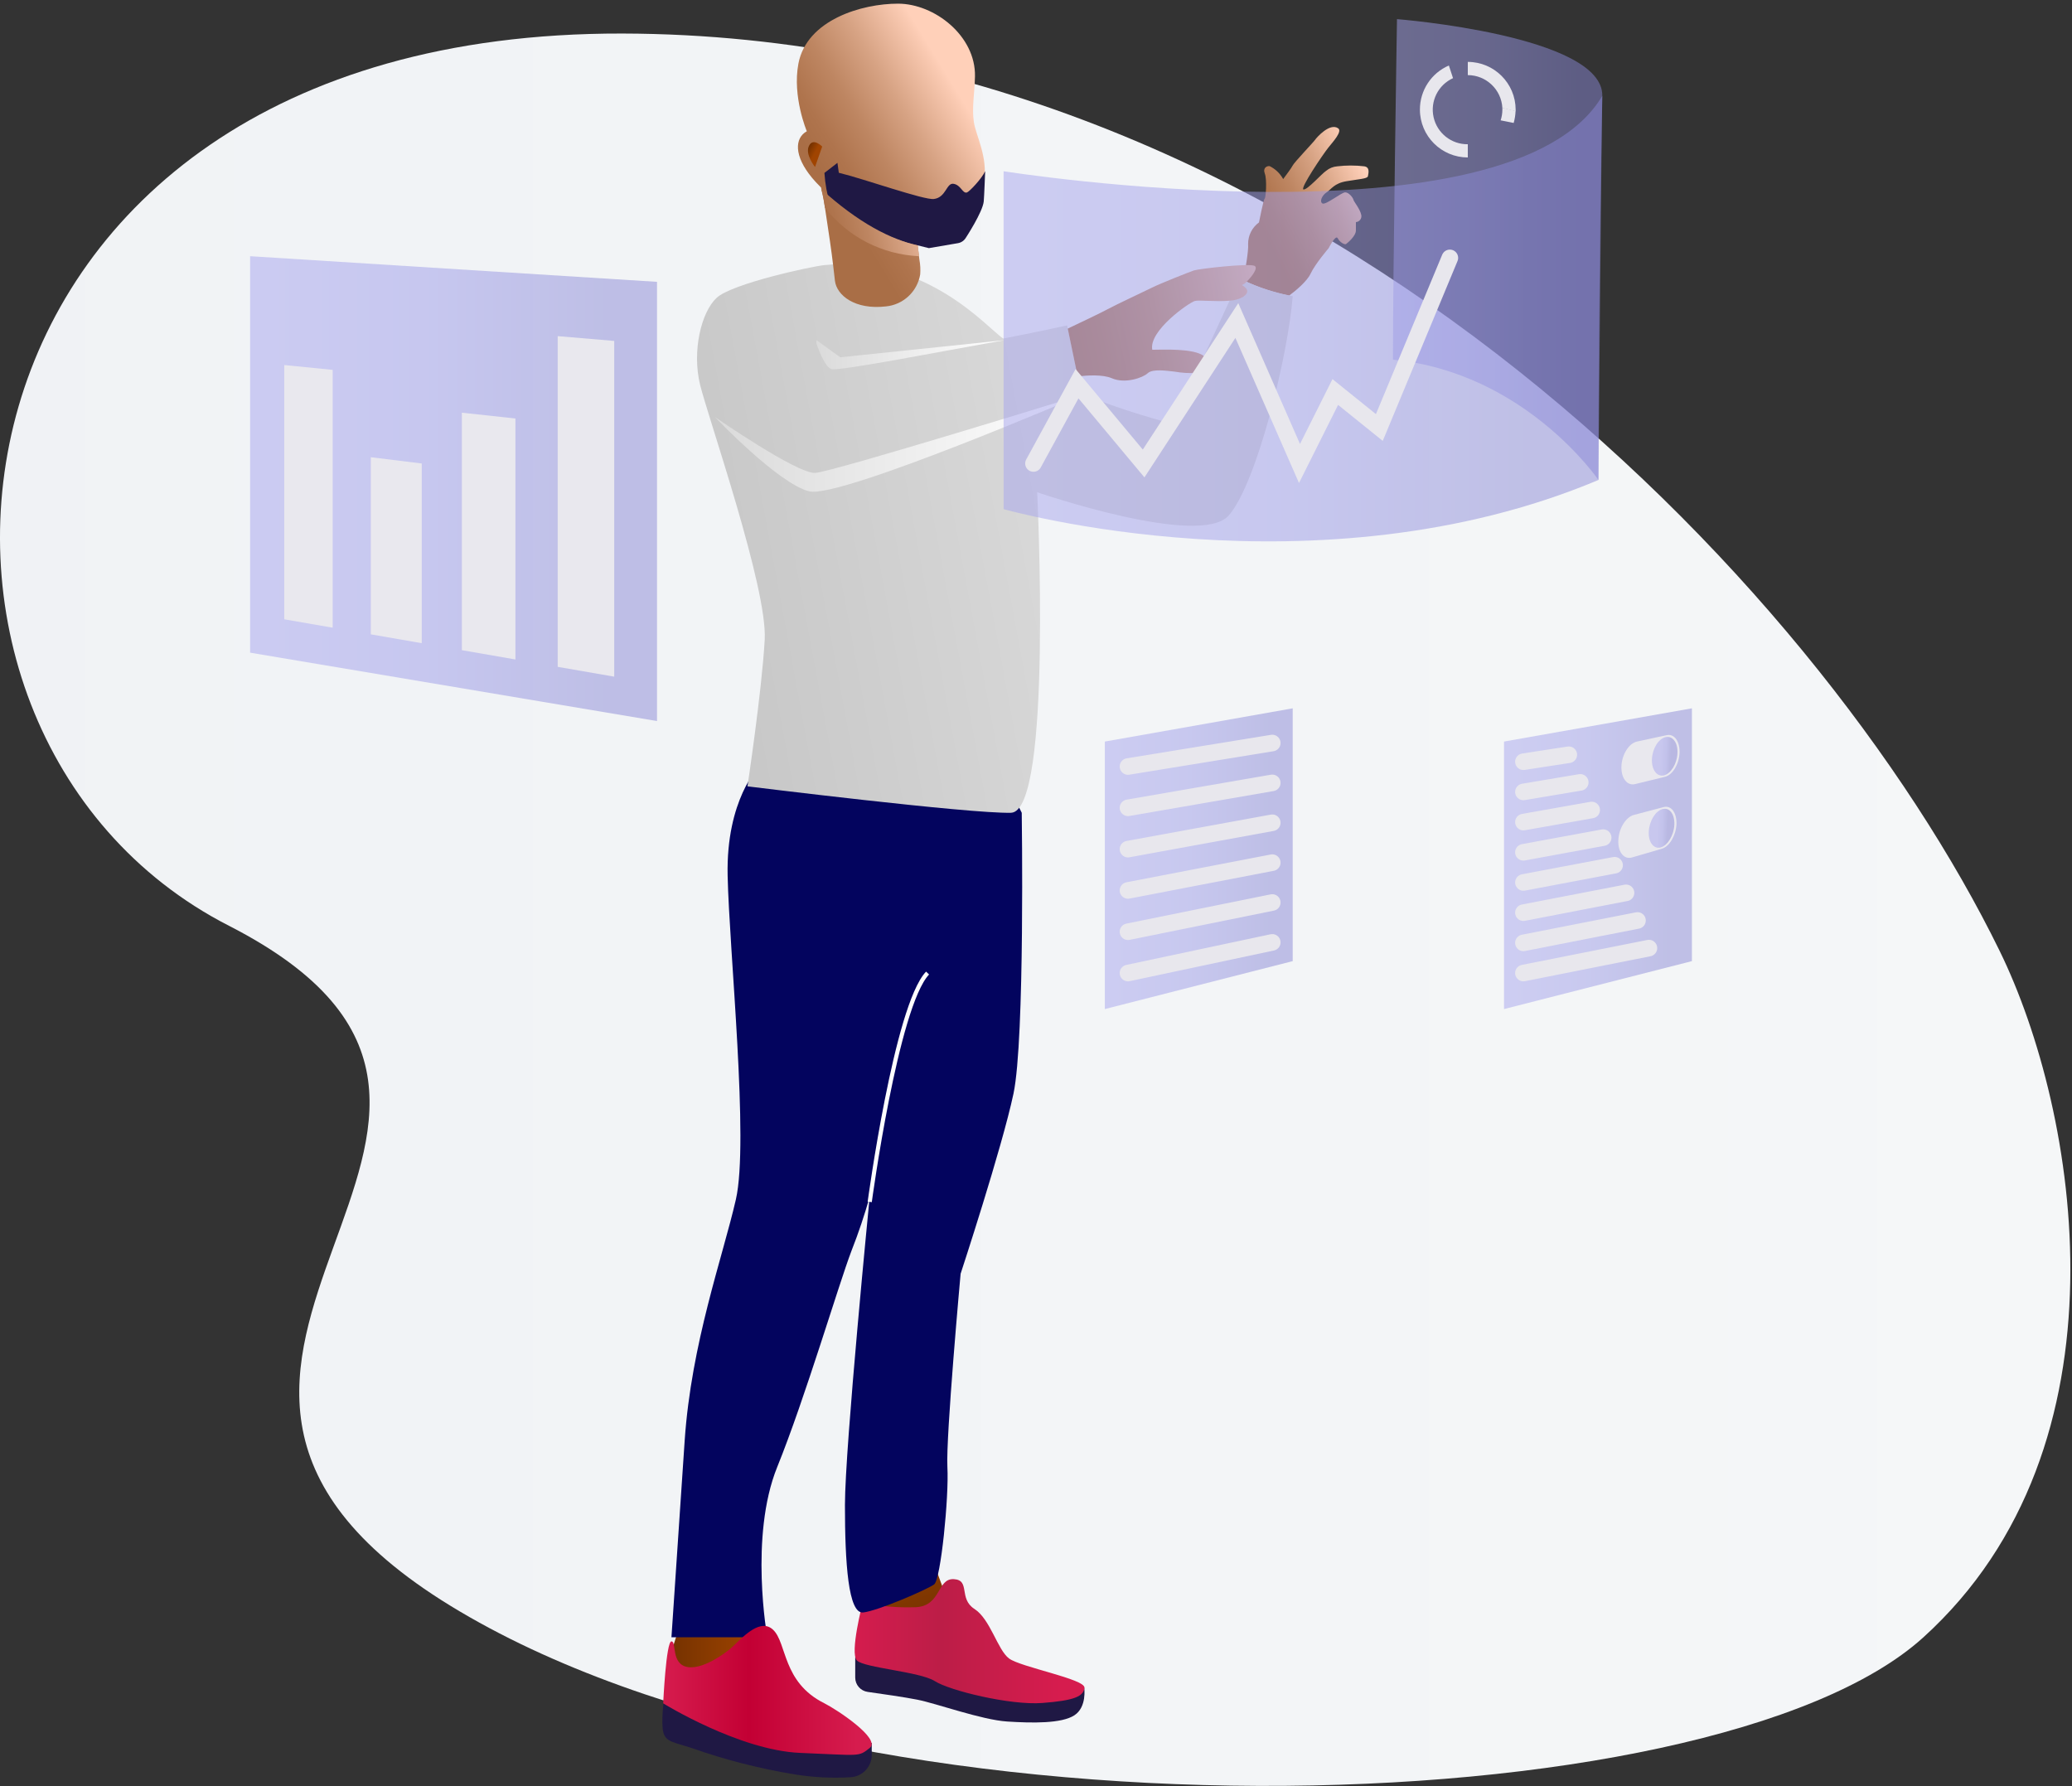 <?xml version="1.0" encoding="UTF-8"?>
<svg width="500px" height="431px" viewBox="0 0 500 431" version="1.1" xmlns="http://www.w3.org/2000/svg" xmlns:xlink="http://www.w3.org/1999/xlink">
    <rect x="0" y="0" width="500" height="431" fill="#333333" stroke="none"/>
    <title>Group 2 Copy</title>
    <defs>
        <linearGradient x1="-0.001%" y1="50.001%" x2="99%" y2="50.001%" id="linearGradient-1">
            <stop stop-color="#F0F2F5" offset="0%"></stop>
            <stop stop-color="#F5F7F8" offset="100%"></stop>
        </linearGradient>
        <linearGradient x1="0%" y1="50%" x2="99.998%" y2="50%" id="linearGradient-2">
            <stop stop-color="#A7A5EE" offset="0%"></stop>
            <stop stop-color="#9D9CE8" offset="44%"></stop>
            <stop stop-color="#8988D5" offset="89%"></stop>
        </linearGradient>
        <linearGradient x1="0%" y1="50%" x2="100%" y2="50%" id="linearGradient-3">
            <stop stop-color="#753200" offset="0%"></stop>
            <stop stop-color="#A04400" offset="100%"></stop>
        </linearGradient>
        <linearGradient x1="59.843%" y1="71.708%" x2="30.695%" y2="-30.282%" id="linearGradient-4">
            <stop stop-color="#753200" offset="0%"></stop>
            <stop stop-color="#A04400" offset="100%"></stop>
        </linearGradient>
        <linearGradient x1="0.003%" y1="50.071%" x2="88.997%" y2="50.071%" id="linearGradient-5">
            <stop stop-color="#D61C4E" offset="0%"></stop>
            <stop stop-color="#BC1D47" offset="44%"></stop>
            <stop stop-color="#D61C4E" offset="100%"></stop>
        </linearGradient>
        <linearGradient x1="0%" y1="49.998%" x2="88.992%" y2="49.998%" id="linearGradient-6">
            <stop stop-color="#D61C4E" offset="0%"></stop>
            <stop stop-color="#C30034" offset="44%"></stop>
            <stop stop-color="#D61C4E" offset="100%"></stop>
        </linearGradient>
        <linearGradient x1="21.095%" y1="70.71%" x2="92.006%" y2="23.454%" id="linearGradient-7">
            <stop stop-color="#A96E46" offset="0%"></stop>
            <stop stop-color="#AF744D" offset="15%"></stop>
            <stop stop-color="#BE8662" offset="38%"></stop>
            <stop stop-color="#D7A384" offset="65%"></stop>
            <stop stop-color="#FACAB2" offset="96%"></stop>
            <stop stop-color="#FFD0B9" offset="100%"></stop>
        </linearGradient>
        <linearGradient x1="-33.678%" y1="65.135%" x2="62.879%" y2="48.554%" id="linearGradient-8">
            <stop stop-color="#BDBDBD" offset="0%"></stop>
            <stop stop-color="#CCCCCC" offset="55%"></stop>
            <stop stop-color="#D9D9D9" offset="100%"></stop>
        </linearGradient>
        <linearGradient x1="-2.336%" y1="57.817%" x2="126.056%" y2="39.98%" id="linearGradient-9">
            <stop stop-color="#A96E46" offset="0%"></stop>
            <stop stop-color="#AF744D" offset="15%"></stop>
            <stop stop-color="#BE8662" offset="38%"></stop>
            <stop stop-color="#D7A384" offset="65%"></stop>
            <stop stop-color="#FACAB2" offset="96%"></stop>
            <stop stop-color="#FFD0B9" offset="100%"></stop>
        </linearGradient>
        <linearGradient x1="29.894%" y1="70.71%" x2="79.218%" y2="23.454%" id="linearGradient-10">
            <stop stop-color="#A96E46" offset="0%"></stop>
            <stop stop-color="#AF744D" offset="15%"></stop>
            <stop stop-color="#BE8662" offset="38%"></stop>
            <stop stop-color="#D7A384" offset="65%"></stop>
            <stop stop-color="#FACAB2" offset="96%"></stop>
            <stop stop-color="#FFD0B9" offset="100%"></stop>
        </linearGradient>
        <linearGradient x1="40.79%" y1="14.876%" x2="69.493%" y2="41.674%" id="linearGradient-11">
            <stop stop-color="#753200" offset="0%"></stop>
            <stop stop-color="#A04400" offset="100%"></stop>
        </linearGradient>
        <linearGradient x1="-2.336%" y1="59.79%" x2="126.056%" y2="37.451%" id="linearGradient-12">
            <stop stop-color="#A96E46" offset="0%"></stop>
            <stop stop-color="#AF744D" offset="15%"></stop>
            <stop stop-color="#BE8662" offset="38%"></stop>
            <stop stop-color="#D7A384" offset="65%"></stop>
            <stop stop-color="#FACAB2" offset="96%"></stop>
            <stop stop-color="#FFD0B9" offset="100%"></stop>
        </linearGradient>
        <linearGradient x1="1%" y1="50.025%" x2="100%" y2="50.025%" id="linearGradient-13">
            <stop stop-color="#DBDBDB" offset="0%"></stop>
            <stop stop-color="#FFFFFF" offset="100%"></stop>
        </linearGradient>
        <linearGradient x1="1%" y1="50.025%" x2="100%" y2="50.025%" id="linearGradient-14">
            <stop stop-color="#DBDBDB" offset="0%"></stop>
            <stop stop-color="#FFFFFF" offset="100%"></stop>
        </linearGradient>
        <linearGradient x1="0%" y1="50.004%" x2="100.006%" y2="50.004%" id="linearGradient-15">
            <stop stop-color="#A7A5EE" offset="0%"></stop>
            <stop stop-color="#9D9CE8" offset="44%"></stop>
            <stop stop-color="#8988D5" offset="89%"></stop>
        </linearGradient>
        <linearGradient x1="0%" y1="49.996%" x2="100%" y2="49.996%" id="linearGradient-16">
            <stop stop-color="#A7A5EE" offset="0%"></stop>
            <stop stop-color="#9D9CE8" offset="44%"></stop>
            <stop stop-color="#8988D5" offset="89%"></stop>
        </linearGradient>
        <linearGradient x1="0%" y1="49.995%" x2="100%" y2="49.995%" id="linearGradient-17">
            <stop stop-color="#A7A5EE" offset="0%"></stop>
            <stop stop-color="#9D9CE8" offset="44%"></stop>
            <stop stop-color="#8988D5" offset="89%"></stop>
        </linearGradient>
        <linearGradient x1="36.162%" y1="36.243%" x2="79.252%" y2="38.851%" id="linearGradient-18">
            <stop stop-color="#A7A5EE" offset="0%"></stop>
            <stop stop-color="#9D9CE8" offset="44%"></stop>
            <stop stop-color="#8988D5" offset="89%"></stop>
        </linearGradient>
        <linearGradient x1="36.765%" y1="36.52%" x2="79.39%" y2="39.112%" id="linearGradient-19">
            <stop stop-color="#A7A5EE" offset="0%"></stop>
            <stop stop-color="#9D9CE8" offset="44%"></stop>
            <stop stop-color="#8988D5" offset="89%"></stop>
        </linearGradient>
    </defs>
    <g id="Design-LP" stroke="none" stroke-width="1" fill="none" fill-rule="evenodd">
        <g id="D_000-xxx-Copy-9" transform="translate(-736, -2237)">
            <g id="Group-2-Copy" transform="translate(736, 2237.885)">
                <path d="M482.548,228.605 C438.689,138.916 313.186,7.552 150.14,7.208 C-20.011,6.858 -36.463,175.606 55.244,222.52 C146.95,269.434 12.859,327.887 108.713,386.635 C205.738,446.093 413.075,440.51 464.111,394.258 C515.148,348.006 501.496,267.353 482.548,228.605 Z" id="Path" fill="url(#linearGradient-1)" fill-rule="nonzero"></path>
                <path d="M385.73,114.944 C385.73,114.944 368.067,88.995 336.137,85.917 C336.137,64.266 337.11,3.732 337.11,3.732 C337.11,3.732 386.926,7.64 386.655,22.257 C386.384,36.874 385.73,114.944 385.73,114.944 Z" id="Path" fill="url(#linearGradient-2)" fill-rule="nonzero" opacity="0.5"></path>
                <polygon id="Path" fill="url(#linearGradient-3)" fill-rule="nonzero" points="182.963 390.032 182.963 402.193 162.03 404.386 161.575 399.035 164.024 391.483"></polygon>
                <path d="M210.363,419.737 L210.363,422.624 C210.357,425.46 208.154,427.806 205.323,427.991 C200.793,428.269 196.246,428.042 191.767,427.313 C183.289,425.922 174.95,423.787 166.847,420.933 C162.66,419.538 160.666,419.538 160.068,417.145 C159.47,414.753 160.212,409.107 160.212,409.107 L185.1,414.785 L210.363,419.737 Z" id="Path" fill="#1F1844" fill-rule="nonzero"></path>
                <polygon id="Path" fill="url(#linearGradient-4)" fill-rule="nonzero" points="224.646 374.514 228.729 385.534 227.166 396.914 224.111 399.625 211.288 395.774 208.138 390.909 211.416 373.652"></polygon>
                <path d="M206.376,399.035 L206.376,403.947 C206.376,405.692 207.662,407.169 209.39,407.408 C212.827,407.887 218.378,408.692 221.352,409.282 C225.93,410.176 236.871,414.155 243.035,414.554 C249.199,414.952 256.161,415.056 259.247,413.062 C262.333,411.069 261.639,406.396 261.639,406.396 L206.376,399.035 Z" id="Path" fill="#1F1844" fill-rule="nonzero"></path>
                <path d="M208.178,385.909 C208.178,385.909 204.989,398.046 206.791,399.833 C208.593,401.619 222.006,402.52 225.587,404.809 C229.167,407.097 243.784,410.678 251.544,410.08 C259.303,409.482 261.488,408.485 261.687,406.396 C261.886,404.306 246.272,401.428 243.489,399.338 C240.706,397.249 239.016,389.888 235.132,387.377 C231.248,384.865 234.239,380.415 230.164,380.199 C226.089,379.984 227.174,386.579 221.113,386.962 C216.775,387.126 212.433,386.773 208.178,385.909 Z" id="Path" fill="url(#linearGradient-5)" fill-rule="nonzero"></path>
                <path d="M183.162,184.091 C183.162,184.091 175.188,192.065 175.587,210.407 C175.985,228.748 180.77,274.601 177.58,288.557 C174.39,302.512 166.815,323.246 165.22,346.77 C163.625,370.295 162.03,394.219 162.03,394.219 L185.156,394.219 C185.156,394.219 180.77,369.896 187.548,353.15 C194.327,336.404 202.301,309.29 205.491,300.917 C207.174,296.643 208.638,292.286 209.877,287.863 C209.877,287.863 203.896,348.365 203.896,362.321 C203.896,376.276 204.693,388.636 208.298,388.238 C211.902,387.839 223.832,382.656 225.427,381.459 C227.022,380.263 229.016,360.327 228.617,353.15 C228.218,345.973 231.807,306.499 231.807,306.499 C231.807,306.499 241.775,276.196 244.566,263.038 C247.357,249.88 246.56,195.255 246.56,195.255 L242.174,186.483 L183.162,184.091 Z" id="Path" fill="#03045E" fill-rule="nonzero"></path>
                <path d="M223.832,233.932 C216.256,241.906 209.877,289.155 209.877,289.155" id="Path" stroke="#FFFFFF"></path>
                <path d="M176.185,397.042 C176.488,396.786 176.847,396.451 177.237,396.077 C179.678,393.724 183.617,389.649 186.552,392.408 C189.941,395.598 188.745,405.072 198.912,410.144 C201.95,411.667 212.668,418.74 209.877,420.933 C207.086,423.126 207.883,422.727 193.13,422.129 C178.378,421.531 160.036,410.168 160.036,410.168 C160.036,410.168 160.73,395.215 162.03,395.215 C163.33,395.215 161.831,400.798 166.017,401.42 C170.204,402.042 176.185,397.042 176.185,397.042 Z" id="Path" fill="url(#linearGradient-6)" fill-rule="nonzero"></path>
                <path d="M330.092,41.651 C329.989,42.241 327.899,42.345 324.909,42.847 C321.918,43.349 321.217,44.841 320.124,45.534 C319.032,46.228 318.33,47.823 319.143,48.222 C319.957,48.621 323.713,45.534 324.614,45.534 C325.515,45.534 326.504,46.834 326.607,47.329 C326.711,47.823 328.202,49.522 328.497,51.013 C328.576,51.414 328.479,51.83 328.23,52.155 C327.982,52.48 327.606,52.683 327.197,52.711 L327.197,54.721 C327.197,56.117 325.108,57.807 324.805,58.014 C324.502,58.222 323.314,57.616 322.811,56.611 C322.309,55.606 320.626,59.003 320.626,59.003 C320.626,59.003 317.437,62.695 316.241,65.191 C315.443,66.938 312.732,69.235 311.089,70.447 C307.26,69.677 303.54,68.44 300.012,66.762 C300.443,64.546 301.336,59.681 301.185,57.991 C301.171,55.936 302.148,54.001 303.808,52.791 C303.808,52.791 304.909,47.169 305.18,47.05 C305.451,46.93 305.778,42.52 305.22,41.029 C304.662,39.538 305.794,39.131 306.376,39.203 C307.761,39.884 308.903,40.975 309.646,42.329 C310.315,41.436 311.655,39.633 311.95,39.043 C312.349,38.246 316.934,33.461 317.333,32.871 C317.732,32.281 320.922,28.668 322.915,30.08 C323.968,30.829 321.719,33.27 320.523,34.761 C319.327,36.252 313.641,44.625 314.542,44.833 C315.443,45.04 318.928,41.037 320.004,40.343 C320.772,39.705 321.72,39.323 322.716,39.251 C324.867,38.995 327.04,38.995 329.191,39.251 C330.69,39.45 330.196,41.045 330.092,41.651 Z" id="Path" fill="url(#linearGradient-7)" fill-rule="nonzero"></path>
                <path d="M311.95,70.59 C310.89,84.41 303.441,115.51 296.536,123.485 C289.63,131.459 250.284,117.903 250.284,117.903 C250.284,117.903 254.071,195 243.968,195.255 C233.864,195.51 180.371,188.876 180.371,188.876 C180.371,188.876 183.824,166.013 184.534,153.525 C185.244,141.037 170.937,100.096 168.944,91.986 C166.95,83.876 169.207,74.442 172.931,70.989 C176.655,67.536 195.842,63.397 198.944,63.086 C223.665,60.606 238.282,78.365 242.102,80.814 C249.47,79.41 257.524,77.624 257.524,77.624 L257.684,78.421 L260.076,89.96 L260.874,93.947 C269.773,98.014 282.971,101.388 282.971,101.388 L288.657,89.083 L290.539,85.016 L296.719,71.643 L299.183,66.3 C299.183,66.3 299.47,66.459 299.981,66.715 L300.778,67.097 C304.068,68.576 307.513,69.683 311.049,70.399 L311.95,70.59 Z" id="Path" fill="url(#linearGradient-8)" fill-rule="nonzero"></path>
                <path d="M299.789,67.863 C299.191,67.863 302.58,68.955 299.989,70.758 C298.988,71.315 297.871,71.629 296.727,71.675 C293.473,71.986 289.319,71.459 288.33,71.747 C286.926,72.145 277.166,78.924 278.059,83.517 C280.619,83.517 288.011,83.102 290.547,85.048 C291.067,85.399 291.389,85.976 291.416,86.603 C291.464,88.278 290.22,88.924 288.665,89.115 C286.917,89.208 285.165,89.101 283.441,88.796 C281.552,88.597 278.154,88.062 276.958,89.179 C275.762,90.295 271.48,91.786 268.29,90.391 C266.121,89.442 262.277,89.689 260.052,89.952 L257.66,78.413 C260.658,76.994 265.874,74.514 267.269,73.74 C269.263,72.648 276.344,69.354 278.13,68.461 C279.917,67.568 286.902,64.777 288.099,64.378 C289.295,63.979 301.464,62.576 302.756,63.278 C303.689,63.788 302.014,65.965 300.794,67.129 C300.522,67.45 300.177,67.701 299.789,67.863 Z" id="Path" fill="url(#linearGradient-9)" fill-rule="nonzero"></path>
                <path d="M201.48,66.874 C201.304,65.423 200.922,61.667 200.276,57.305 L199.008,48.804 C199.008,48.597 198.936,48.397 198.912,48.206 C198.733,46.905 198.467,45.619 198.115,44.354 L197.915,44.147 C192.15,38.453 191.536,33.78 193.705,31.539 C193.997,31.244 194.33,30.991 194.693,30.79 L194.693,30.79 C194.693,30.79 191.153,22.44 192.668,14.458 C194.678,3.916 207.971,-0.024 216.743,-5.68434189e-14 C225.515,0.024 235.459,7.751 235.276,17.544 C235.196,21.443 234.478,25.176 235.004,28.565 C235.531,31.954 238.441,36.994 237.453,43.03 C236.057,51.683 228.41,56.093 223.37,57.52 C222.725,57.703 222.07,57.847 221.408,57.951 L221.575,59.378 L221.719,60.55 L221.871,61.81 C222.085,62.978 222.146,64.168 222.054,65.351 C221.352,69.508 217.942,72.673 213.745,73.062 C206.328,73.916 201.91,70.399 201.48,66.874 Z" id="Path" fill="url(#linearGradient-10)" fill-rule="nonzero"></path>
                <path d="M198.402,34.482 C198.402,34.482 196.217,32.225 195.212,34.322 C194.207,36.42 196.679,39.41 196.679,39.41 L198.402,34.482 Z" id="Path" fill="url(#linearGradient-11)" fill-rule="nonzero"></path>
                <path d="M202.086,38.413 L202.413,40.806 C208.537,42.289 222.987,47.44 225.355,47.137 C228.354,46.762 228.354,43.15 230.14,43.477 C231.926,43.804 232.261,45.869 233.33,45.566 C233.896,45.399 236.942,42.209 237.732,40.423 C237.732,40.423 237.5,46.627 237.389,47.735 C237.126,50.303 233.059,56.507 233.059,56.507 C232.641,57.198 231.941,57.67 231.145,57.799 L224.151,58.995 L220.164,58.006 C214.678,56.842 200.794,50.032 200.363,48.644 C199.592,46.108 199.116,43.491 198.944,40.845 L202.086,38.413 Z" id="Path" fill="#1F1844" fill-rule="nonzero"></path>
                <path d="M199.056,49.227 C204.551,56.271 212.857,60.552 221.783,60.941 L221.639,59.777 L221.472,58.341 C215.092,56.906 207.301,53.07 197.971,44.569 L198.17,44.769 C198.515,46.035 198.781,47.322 198.968,48.621 C198.992,48.82 199.032,49.019 199.056,49.227 Z" id="Path" fill="url(#linearGradient-12)" fill-rule="nonzero"></path>
                <path d="M196.711,113.238 C192.373,113.501 172.508,99.745 172.508,99.745 C172.508,99.745 187.859,115.893 195.292,117.688 C202.724,119.482 261.193,94.362 261.193,94.362 C261.193,94.362 201.041,112.975 196.711,113.238 Z" id="Path" fill="url(#linearGradient-13)" fill-rule="nonzero"></path>
                <path d="M197.022,82.002 C197.022,82.002 198.824,87.584 200.619,88.182 C202.413,88.78 229.885,83.397 237.979,82.002 C239.374,81.762 240.882,81.483 242.413,81.204 L202.772,85.335 L197.022,81.204" id="Path" fill="url(#linearGradient-14)" fill-rule="nonzero"></path>
                <path d="M242.182,40.439 L242.182,121.978 C242.182,121.978 317.843,143.509 385.722,114.944 C385.722,69.681 386.647,22.257 386.647,22.257 C364.47,59.809 242.182,40.439 242.182,40.439 Z" id="Path" fill="url(#linearGradient-15)" fill-rule="nonzero" opacity="0.5"></path>
                <polygon id="Path" fill="url(#linearGradient-16)" fill-rule="nonzero" opacity="0.5" points="158.545 173.118 60.355 156.619 60.355 60.941 158.545 67.129"></polygon>
                <polygon id="Path" fill="url(#linearGradient-17)" fill-rule="nonzero" opacity="0.5" points="311.95 231.053 266.607 242.624 266.607 178.07 311.95 170.048"></polygon>
                <polygon id="Path" fill="url(#linearGradient-17)" fill-rule="nonzero" opacity="0.5" points="408.282 231.053 362.939 242.624 362.939 178.07 408.282 170.048"></polygon>
                <polygon id="Path" fill="#E9E8EE" fill-rule="nonzero" points="80.276 150.59 68.593 148.565 68.593 87.209 80.276 88.373"></polygon>
                <polygon id="Path" fill="#E9E8EE" fill-rule="nonzero" points="101.767 154.33 89.478 152.193 89.478 109.45 101.767 110.965"></polygon>
                <polygon id="Path" fill="#E9E8EE" fill-rule="nonzero" points="124.382 158.262 111.448 156.013 111.448 98.708 124.382 100.104"></polygon>
                <polygon id="Path" fill="#E9E8EE" fill-rule="nonzero" points="148.218 162.408 134.582 160.04 134.582 80.231 148.218 81.388"></polygon>
                <polyline id="Path" stroke="#E8E7ED" stroke-width="4" stroke-linecap="round" points="249.39 110.965 259.901 91.715 275.969 110.965 298.465 76.467 313.585 110.965 322.221 93.716 332.851 102.281 349.869 61.348"></polyline>
                <path d="M401.751,186.587 L394.574,188.333 C392.636,188.812 391.153,186.874 391.272,184.011 L391.272,184.011 C391.4,181.156 393.083,178.493 395.02,178.07 L402.197,176.523 C404.04,176.125 405.387,178.038 405.3,180.79 L405.3,180.79 C405.18,183.549 403.601,186.14 401.751,186.587 Z" id="Path" fill="#E9E8EE" fill-rule="nonzero"></path>
                <path d="M404.789,180.909 C404.678,183.437 403.194,185.821 401.536,186.228 C399.877,186.635 398.521,184.896 398.633,182.329 C398.745,179.761 400.228,177.369 401.934,176.994 C403.641,176.619 404.941,178.381 404.789,180.909 Z" id="Path" fill="url(#linearGradient-18)" fill-rule="nonzero" opacity="0.5"></path>
                <path d="M401.001,203.947 L393.824,206.037 C391.886,206.603 390.395,204.745 390.523,201.882 L390.523,201.882 C390.642,199.019 392.333,196.3 394.271,195.774 L401.448,193.884 C403.29,193.397 404.638,195.239 404.558,197.999 L404.558,197.999 C404.43,200.75 402.851,203.413 401.001,203.947 Z" id="Path" fill="#E9E8EE" fill-rule="nonzero"></path>
                <path d="M404.04,198.134 C403.928,200.67 402.445,203.11 400.778,203.605 C399.111,204.099 397.756,202.416 397.867,199.849 C397.979,197.281 399.462,194.817 401.185,194.362 C402.907,193.908 404.143,195.606 404.04,198.134 Z" id="Path" fill="url(#linearGradient-19)" fill-rule="nonzero" opacity="0.5"></path>
                <path d="M342.644,25.566 C342.653,31.943 347.822,37.109 354.199,37.113 L354.199,33.924 C350.249,33.975 346.804,31.251 345.942,27.396 C345.081,23.541 347.039,19.61 350.634,17.975 L349.63,14.92 C345.381,16.752 342.633,20.94 342.644,25.566 L342.644,25.566 Z" id="Path" fill="#E8E7ED" fill-rule="nonzero"></path>
                <path d="M362.54,25.128 C362.54,25.271 362.54,25.415 362.54,25.566 C362.541,26.447 362.401,27.322 362.126,28.158 L365.268,28.788 C365.541,27.844 365.694,26.868 365.722,25.885 L362.54,25.128 Z" id="Path" fill="#E8E7ED" fill-rule="nonzero"></path>
                <path d="M365.746,25.566 C365.72,19.205 360.56,14.06 354.199,14.051 L354.199,17.241 C358.642,17.252 362.303,20.731 362.54,25.168 L365.73,25.965 C365.738,25.774 365.746,25.67 365.746,25.566 Z" id="Path" fill="#E8E7ED" fill-rule="nonzero"></path>
                <line x1="272.197" y1="184.091" x2="307.014" y2="178.421" id="Path" stroke="#E8E7ED" stroke-width="4" stroke-linecap="round"></line>
                <line x1="272.197" y1="194.059" x2="307.014" y2="188.038" id="Path" stroke="#E8E7ED" stroke-width="4" stroke-linecap="round"></line>
                <line x1="272.197" y1="204.027" x2="307.014" y2="197.664" id="Path" stroke="#E8E7ED" stroke-width="4" stroke-linecap="round"></line>
                <line x1="272.197" y1="213.995" x2="307.014" y2="207.289" id="Path" stroke="#E8E7ED" stroke-width="4" stroke-linecap="round"></line>
                <line x1="272.197" y1="223.963" x2="307.014" y2="216.906" id="Path" stroke="#E8E7ED" stroke-width="4" stroke-linecap="round"></line>
                <line x1="272.197" y1="233.932" x2="307.014" y2="226.531" id="Path" stroke="#E8E7ED" stroke-width="4" stroke-linecap="round"></line>
                <line x1="367.62" y1="182.935" x2="378.569" y2="181.252" id="Path" stroke="#E8E7ED" stroke-width="4" stroke-linecap="round"></line>
                <line x1="367.62" y1="190.223" x2="381.336" y2="187.919" id="Path" stroke="#E8E7ED" stroke-width="4" stroke-linecap="round"></line>
                <line x1="367.62" y1="197.504" x2="384.095" y2="194.585" id="Path" stroke="#E8E7ED" stroke-width="4" stroke-linecap="round"></line>
                <line x1="367.62" y1="204.793" x2="386.863" y2="201.252" id="Path" stroke="#E8E7ED" stroke-width="4" stroke-linecap="round"></line>
                <line x1="367.62" y1="212.073" x2="389.622" y2="207.911" id="Path" stroke="#E8E7ED" stroke-width="4" stroke-linecap="round"></line>
                <line x1="367.62" y1="219.362" x2="392.381" y2="214.577" id="Path" stroke="#E8E7ED" stroke-width="4" stroke-linecap="round"></line>
                <line x1="367.62" y1="226.651" x2="395.148" y2="221.244" id="Path" stroke="#E8E7ED" stroke-width="4" stroke-linecap="round"></line>
                <line x1="367.62" y1="233.932" x2="397.907" y2="227.911" id="Path" stroke="#E8E7ED" stroke-width="4" stroke-linecap="round"></line>
            </g>
        </g>
    </g>
</svg>